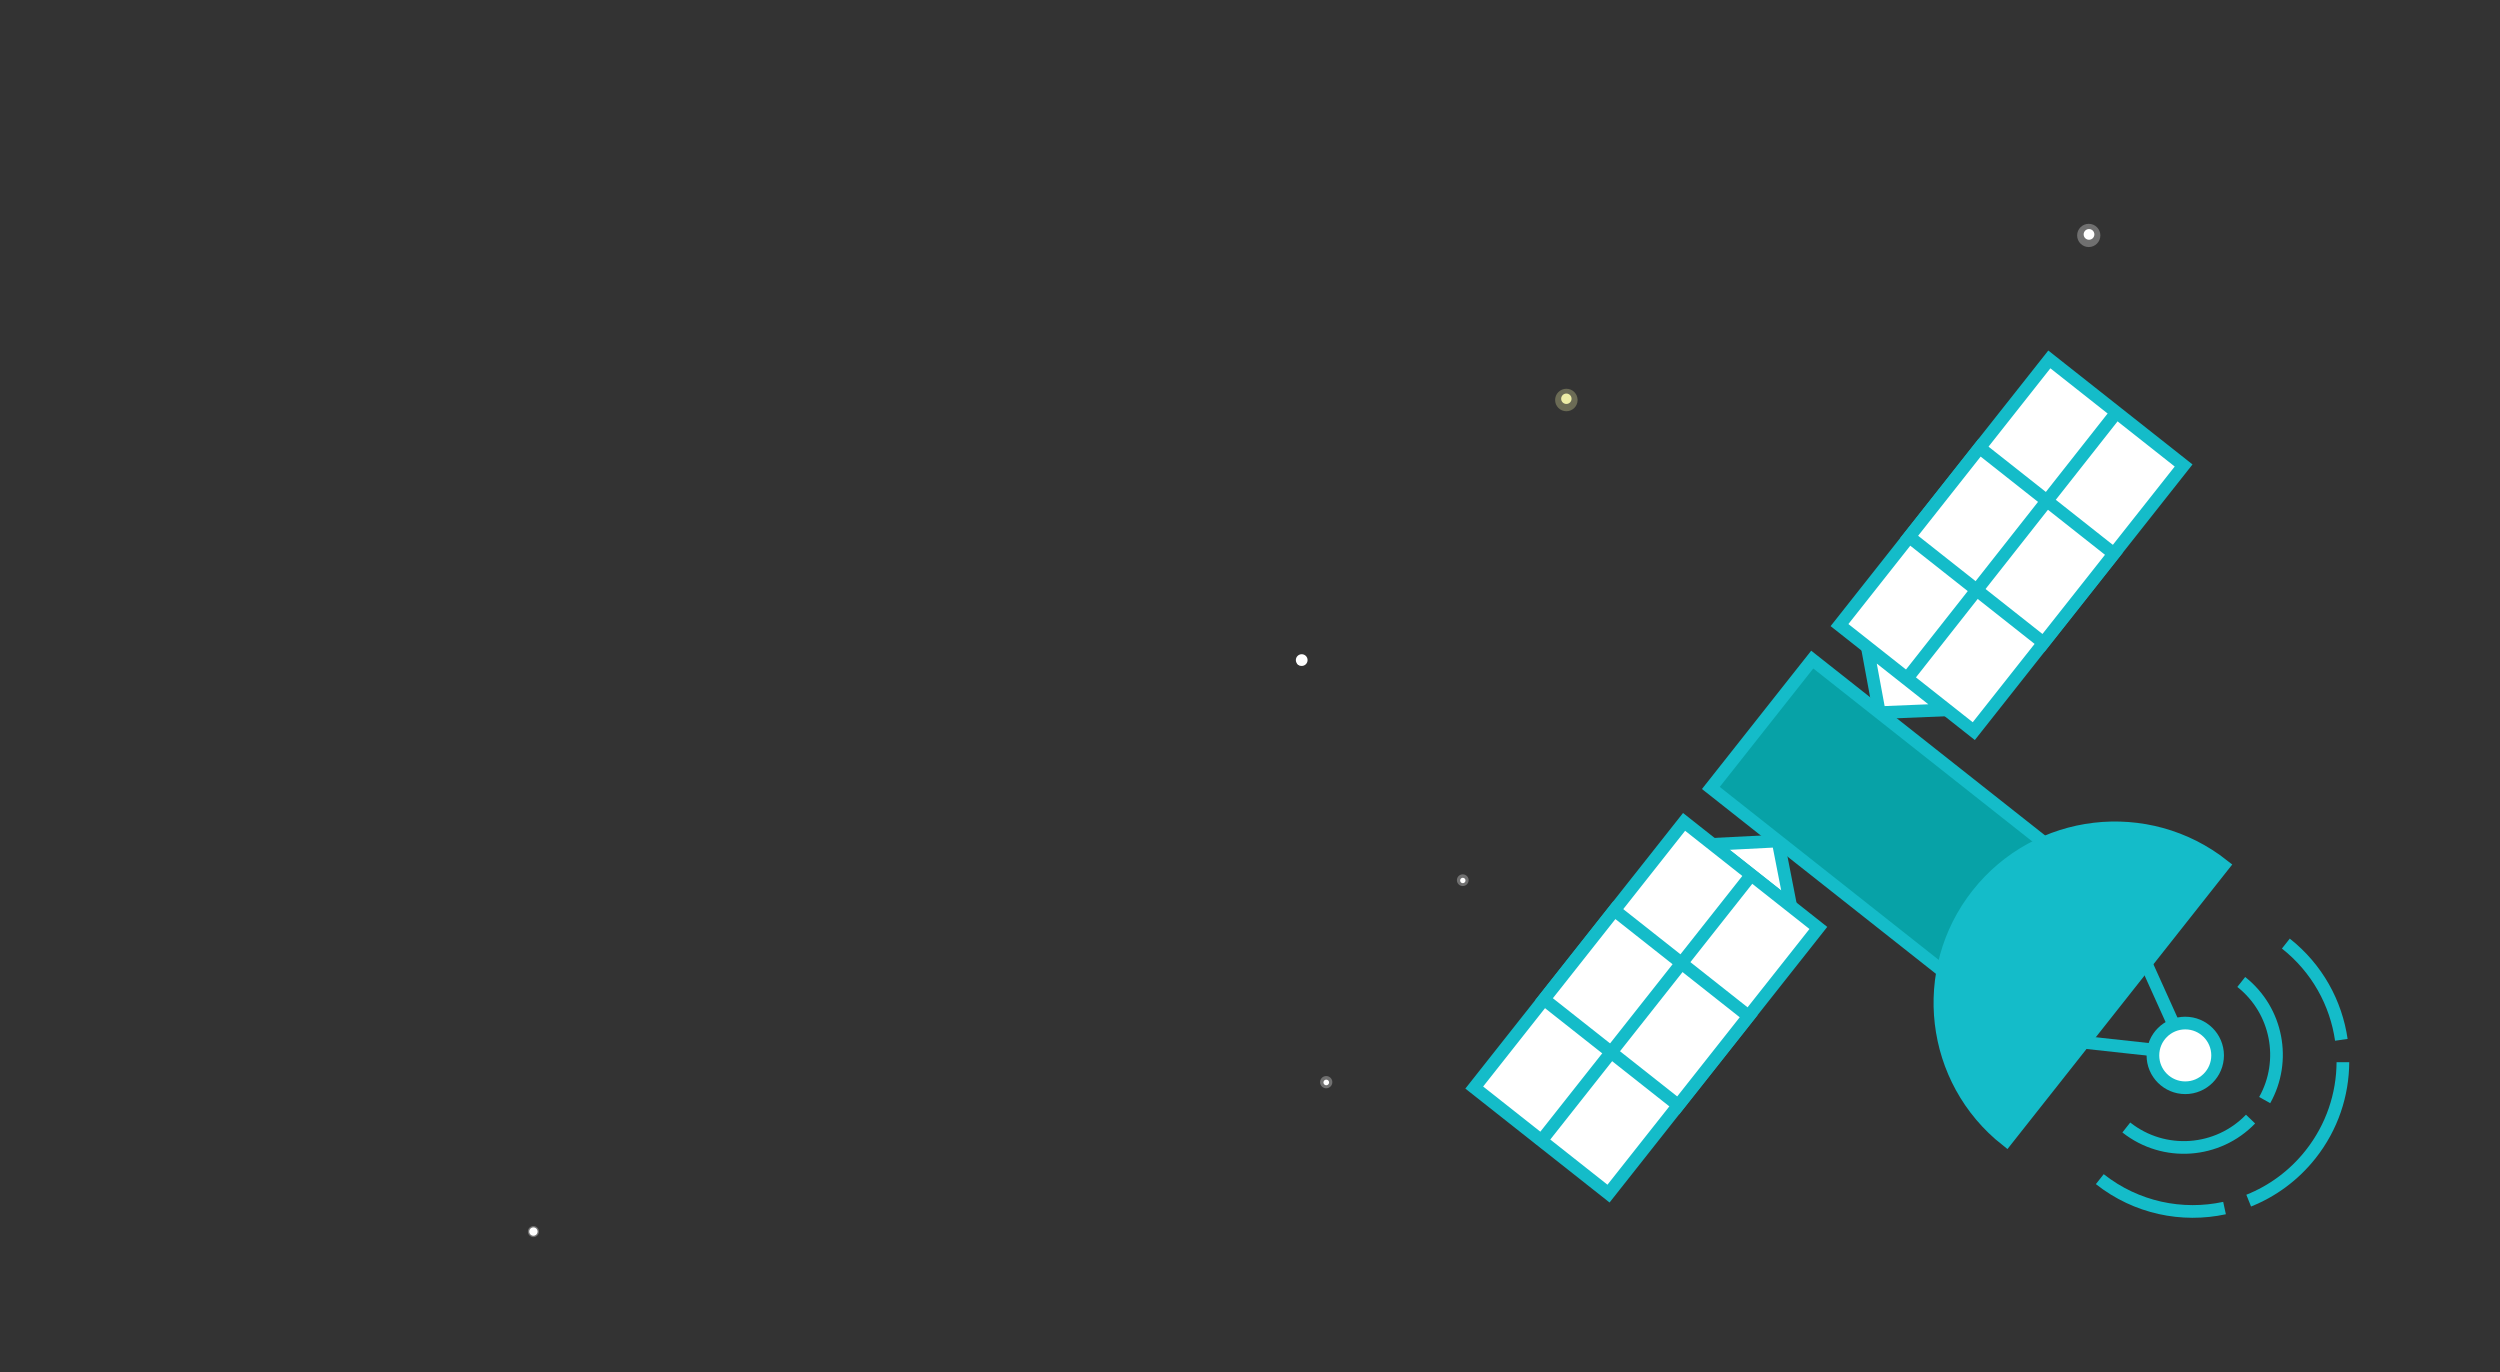 <svg fill="none" height="325" viewBox="0 0 592 325" width="592" xmlns="http://www.w3.org/2000/svg" xmlns:xlink="http://www.w3.org/1999/xlink"><rect x="0" y="0" width="592" height="325" fill="#333333" stroke="none"/><clipPath id="a"><path d="m0 0h209.3v205.37h-209.3z" transform="matrix(-1 0 0 -1 556.3 288.37)"/></clipPath><path d="m0 16c0-8.837 7.163-16 16-16h560c8.837 0 16 7.163 16 16v293c0 8.837-7.163 16-16 16h-560c-8.837 0-16-7.163-16-16z"/><g clip-path="url(#a)" stroke="#14bcc9" stroke-miterlimit="10" stroke-width="3"><g fill="#fff"><path d="m442.22 153.48 2.82 15.27 15.7-.64z"/><path d="m405.53 199.94 15.5-.79 3.01 15.41z"/><path d="m398.79 194.623-49.689 62.91 31.796 25.114 49.689-62.909z"/><path d="m382.279 215.528-16.667 21.1 31.796 25.114 16.667-21.1z"/></g><path d="m364.15 271.16 50.54-63.98"/><path d="m485.284 85.11-49.69 62.91 31.797 25.114 49.689-62.909z" fill="#fff"/><path d="m468.772 106.015-16.666 21.1 31.796 25.115 16.666-21.101z" fill="#fff"/><path d="m451.59 160.65 49.6-62.98"/><path d="m429.139 156.191-24.011 30.4 60.94 48.133 24.011-30.399z" fill="#07a2a7"/><path d="m526.49 204.96c-17.96-14.19-44.02-11.13-58.2 6.83s-11.13 44.02 6.83 58.2z" fill="#14bcc9"/><path d="m493.42 246.82 24.4 2.66-9.63-21.35"/><path d="m517.47 242.26c-4.23 0-7.66 3.43-7.66 7.66 0 4.231 3.43 7.66 7.66 7.66 4.231 0 7.66-3.429 7.66-7.66 0-4.23-3.429-7.66-7.66-7.66z" fill="#fff"/><path d="m532.93 265c-7.74 8.05-20.47 9.05-29.42 1.99"/><path d="m530.73 232.53c8.59 6.79 10.75 18.71 5.55 27.97"/><path d="m526.77 286.07c-10.01 2.16-20.87-.01-29.54-6.85"/><path d="m554.8 251.53c-.04 7.65-2.54 15.35-7.65 21.82-3.99 5.05-9.08 8.73-14.66 10.96"/><path d="m541.29 223.44c7.43 5.87 11.88 14.1 13.14 22.79"/></g><path d="m387.501 262.935c.366 0 .662-.297.662-.663s-.296-.663-.662-.663-.663.297-.663.663.297.663.663.663z" fill="#fff"/><path d="m387.488 263.641c.794 0 1.438-.644 1.438-1.438s-.644-1.438-1.438-1.438-1.438.644-1.438 1.438.644 1.438 1.438 1.438z" fill="#fff" opacity=".3"/><path d="m370.914 97.383c1.471 0 2.664-1.192 2.664-2.663 0-1.471-1.193-2.663-2.664-2.663-1.47 0-2.663 1.192-2.663 2.663 0 1.471 1.193 2.663 2.663 2.663z" fill="#ededa6" opacity=".3"/><path d="m370.914 95.657c.681 0 1.232-.551 1.232-1.232s-.551-1.232-1.232-1.232c-.68 0-1.231.551-1.231 1.232s.551 1.232 1.231 1.232z" fill="#ededa6"/><g fill="#fff"><path d="m494.678 56.776c.701 0 1.269-.568 1.269-1.269 0-.701-.568-1.269-1.269-1.269s-1.269.568-1.269 1.269c0 .701.568 1.269 1.269 1.269z"/><path d="m494.616 58.502c1.519 0 2.75-1.232 2.75-2.751 0-1.519-1.231-2.751-2.75-2.751-1.52 0-2.751 1.232-2.751 2.751 0 1.519 1.231 2.751 2.751 2.751z" opacity=".3"/><path d="m126.313 292.95c.725 0 1.313-.588 1.313-1.313s-.588-1.313-1.313-1.313-1.313.588-1.313 1.313.588 1.313 1.313 1.313z" opacity=".3"/><path d="m126.313 292.625c.545 0 .988-.442.988-.988 0-.545-.443-.987-.988-.987-.546 0-.988.442-.988.987 0 .546.442.988.988.988z"/><path d="m307.782 157.533c.352 0 .638-.286.638-.638s-.286-.638-.638-.638-.637.286-.637.638.285.638.637.638z"/><path d="m308.245 157.695c.766 0 1.388-.621 1.388-1.388 0-.766-.622-1.388-1.388-1.388-.767 0-1.388.622-1.388 1.388 0 .767.621 1.388 1.388 1.388z"/><path d="m346.394 209.136c.352 0 .638-.285.638-.637s-.286-.638-.638-.638-.637.286-.637.638.285.637.637.637z"/><path d="m346.382 209.818c.766 0 1.388-.622 1.388-1.388 0-.767-.622-1.388-1.388-1.388-.767 0-1.388.621-1.388 1.388 0 .766.621 1.388 1.388 1.388z" opacity=".3"/><path d="m314.059 256.995c.37 0 .669-.299.669-.669 0-.369-.299-.669-.669-.669-.369 0-.669.3-.669.669 0 .37.3.669.669.669z"/><path d="m314.047 257.708c.801 0 1.45-.649 1.45-1.45s-.649-1.451-1.45-1.451c-.802 0-1.451.65-1.451 1.451s.649 1.45 1.451 1.45z" opacity=".3"/></g></svg>